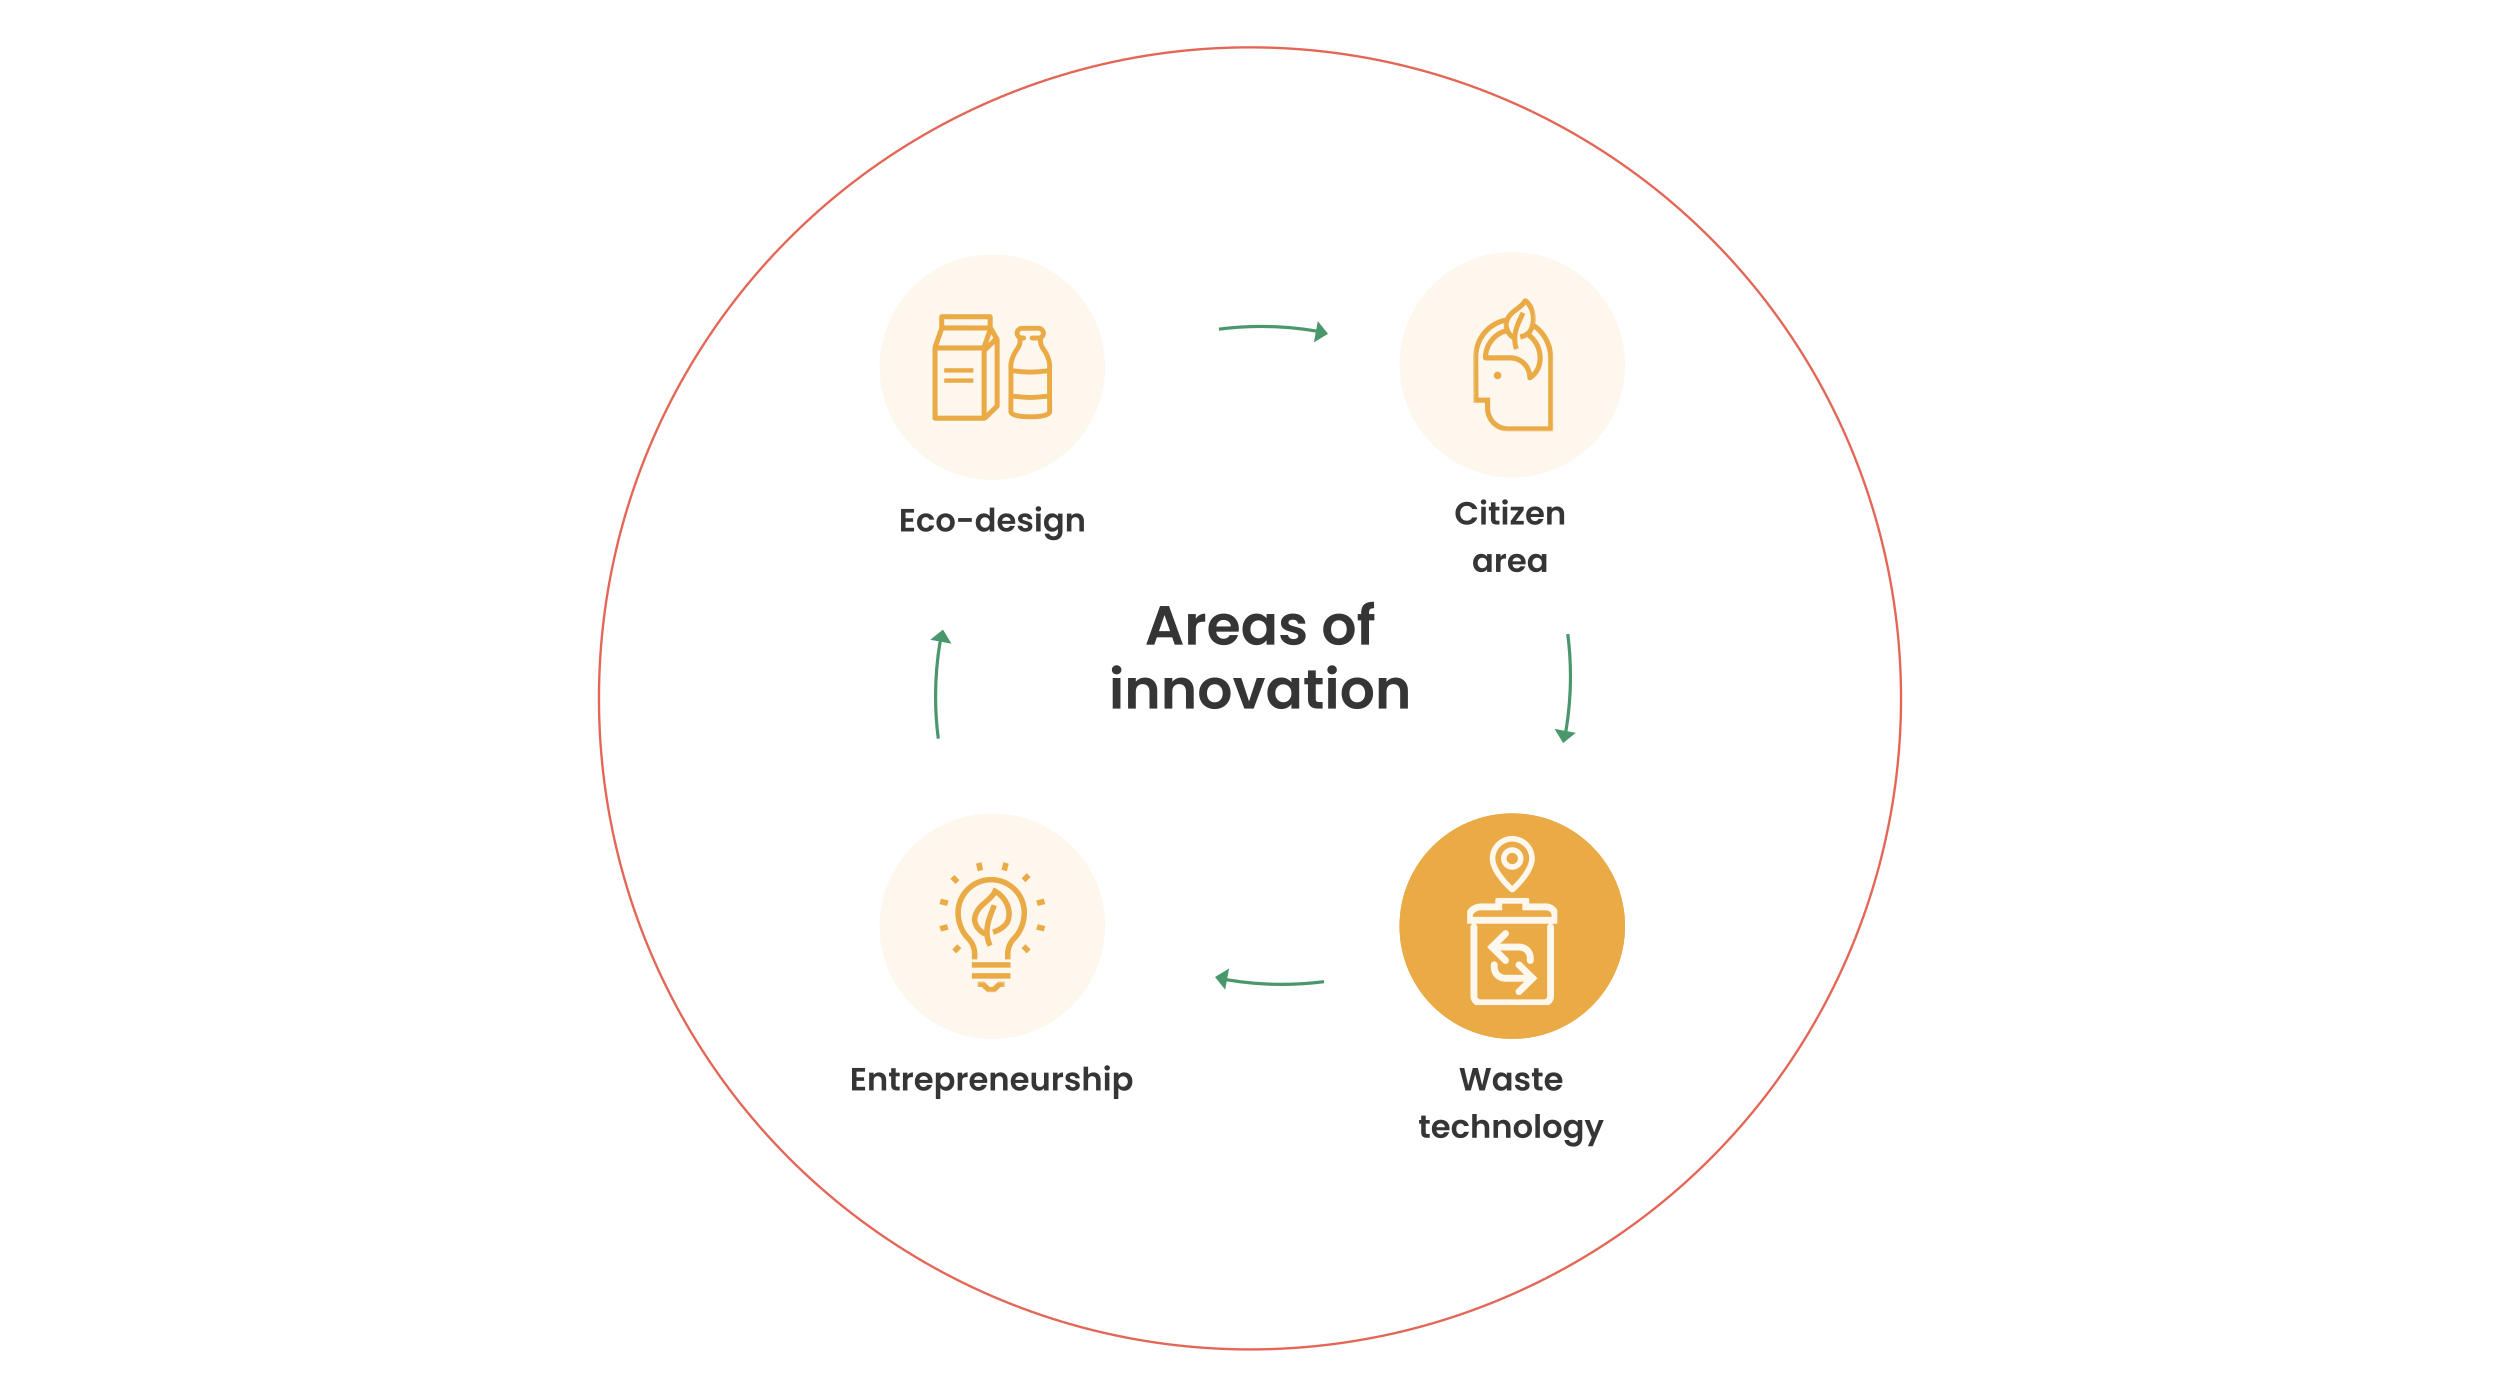 <svg width="1056" height="590" viewBox="0 0 1056 590" fill="none" xmlns="http://www.w3.org/2000/svg">
<g filter="url(#filter0_d_828_6295)">
<circle cx="528" cy="295" r="275" fill="white"/>
<circle cx="528" cy="295" r="275" stroke="#E46656"/>
</g>
<circle cx="638.777" cy="391.201" r="47.615" fill="#EAAA46"/>
<circle cx="419.166" cy="391.201" r="47.615" fill="#FDF7ED"/>
<circle cx="419.166" cy="155.071" r="47.615" fill="#FDF7ED"/>
<circle cx="638.777" cy="154.099" r="47.615" fill="#FDF7ED"/>
<path d="M629.802 451.122L627.15 460.618H624.905L623.123 453.857L621.259 460.618L619.028 460.632L616.47 451.122H618.511L620.184 458.496L622.116 451.122H624.238L626.061 458.455L627.748 451.122H629.802ZM630.556 456.823C630.556 456.061 630.706 455.385 631.005 454.796C631.314 454.206 631.726 453.753 632.243 453.435C632.769 453.118 633.354 452.959 633.998 452.959C634.561 452.959 635.05 453.072 635.467 453.299C635.894 453.526 636.234 453.812 636.488 454.156V453.081H638.406V460.618H636.488V459.516C636.243 459.87 635.903 460.165 635.467 460.4C635.041 460.627 634.547 460.741 633.985 460.741C633.35 460.741 632.769 460.577 632.243 460.251C631.726 459.924 631.314 459.466 631.005 458.877C630.706 458.278 630.556 457.593 630.556 456.823ZM636.488 456.85C636.488 456.387 636.397 455.993 636.216 455.666C636.034 455.331 635.789 455.077 635.481 454.904C635.173 454.723 634.842 454.632 634.488 454.632C634.134 454.632 633.808 454.718 633.508 454.891C633.209 455.063 632.964 455.317 632.774 455.653C632.592 455.979 632.502 456.369 632.502 456.823C632.502 457.276 632.592 457.675 632.774 458.02C632.964 458.355 633.209 458.614 633.508 458.795C633.817 458.977 634.143 459.067 634.488 459.067C634.842 459.067 635.173 458.981 635.481 458.809C635.789 458.627 636.034 458.373 636.216 458.047C636.397 457.711 636.488 457.312 636.488 456.85ZM643.15 460.741C642.534 460.741 641.98 460.632 641.491 460.414C641.001 460.187 640.611 459.884 640.321 459.503C640.039 459.122 639.885 458.7 639.858 458.237H641.776C641.812 458.528 641.953 458.768 642.198 458.958C642.452 459.149 642.765 459.244 643.137 459.244C643.499 459.244 643.781 459.172 643.98 459.026C644.189 458.881 644.293 458.695 644.293 458.469C644.293 458.224 644.166 458.042 643.912 457.925C643.667 457.798 643.273 457.662 642.729 457.516C642.166 457.38 641.704 457.24 641.341 457.095C640.987 456.95 640.679 456.727 640.416 456.428C640.162 456.129 640.035 455.725 640.035 455.217C640.035 454.8 640.153 454.419 640.389 454.075C640.633 453.73 640.978 453.458 641.423 453.258C641.876 453.059 642.407 452.959 643.014 452.959C643.912 452.959 644.629 453.186 645.164 453.639C645.699 454.084 645.994 454.687 646.048 455.449H644.225C644.198 455.149 644.071 454.913 643.844 454.741C643.626 454.56 643.332 454.469 642.96 454.469C642.615 454.469 642.348 454.533 642.157 454.66C641.976 454.786 641.885 454.963 641.885 455.19C641.885 455.444 642.012 455.639 642.266 455.775C642.52 455.902 642.914 456.034 643.45 456.17C643.994 456.306 644.443 456.446 644.796 456.591C645.15 456.736 645.454 456.963 645.708 457.272C645.971 457.571 646.107 457.97 646.116 458.469C646.116 458.904 645.994 459.294 645.749 459.639C645.513 459.983 645.168 460.255 644.715 460.455C644.27 460.645 643.749 460.741 643.15 460.741ZM649.897 454.646V458.292C649.897 458.546 649.956 458.732 650.074 458.85C650.201 458.958 650.409 459.013 650.7 459.013H651.584V460.618H650.387C648.781 460.618 647.979 459.838 647.979 458.278V454.646H647.081V453.081H647.979V451.218H649.897V453.081H651.584V454.646H649.897ZM659.96 456.687C659.96 456.959 659.942 457.203 659.905 457.421H654.396C654.441 457.965 654.632 458.392 654.967 458.7C655.303 459.008 655.715 459.163 656.205 459.163C656.913 459.163 657.416 458.859 657.715 458.251H659.769C659.552 458.977 659.135 459.575 658.518 460.047C657.901 460.509 657.144 460.741 656.246 460.741C655.52 460.741 654.867 460.582 654.287 460.264C653.716 459.938 653.267 459.48 652.94 458.89C652.623 458.301 652.464 457.621 652.464 456.85C652.464 456.07 652.623 455.385 652.94 454.796C653.258 454.206 653.702 453.753 654.273 453.435C654.845 453.118 655.502 452.959 656.246 452.959C656.962 452.959 657.602 453.113 658.164 453.422C658.735 453.73 659.175 454.17 659.484 454.741C659.801 455.303 659.96 455.952 659.96 456.687ZM657.987 456.142C657.978 455.653 657.801 455.263 657.457 454.972C657.112 454.673 656.69 454.523 656.192 454.523C655.72 454.523 655.321 454.669 654.994 454.959C654.677 455.24 654.482 455.634 654.409 456.142H657.987ZM602.229 474.646V478.292C602.229 478.546 602.288 478.732 602.406 478.85C602.533 478.958 602.741 479.013 603.032 479.013H603.916V480.618H602.719C601.113 480.618 600.311 479.838 600.311 478.278V474.646H599.413V473.081H600.311V471.218H602.229V473.081H603.916V474.646H602.229ZM612.292 476.687C612.292 476.959 612.274 477.203 612.237 477.421H606.728C606.773 477.965 606.964 478.392 607.299 478.7C607.635 479.008 608.047 479.163 608.537 479.163C609.245 479.163 609.748 478.859 610.047 478.251H612.101C611.884 478.977 611.467 479.575 610.85 480.047C610.233 480.509 609.476 480.741 608.578 480.741C607.852 480.741 607.199 480.582 606.619 480.264C606.048 479.938 605.599 479.48 605.272 478.89C604.955 478.301 604.796 477.621 604.796 476.85C604.796 476.07 604.955 475.385 605.272 474.796C605.59 474.206 606.034 473.753 606.605 473.435C607.177 473.118 607.834 472.959 608.578 472.959C609.294 472.959 609.934 473.113 610.496 473.422C611.068 473.73 611.507 474.17 611.816 474.741C612.133 475.303 612.292 475.952 612.292 476.687ZM610.319 476.142C610.31 475.653 610.133 475.263 609.789 474.972C609.444 474.673 609.022 474.523 608.524 474.523C608.052 474.523 607.653 474.669 607.326 474.959C607.009 475.24 606.814 475.634 606.741 476.142H610.319ZM613.192 476.85C613.192 476.07 613.351 475.39 613.668 474.809C613.986 474.22 614.426 473.766 614.988 473.449C615.55 473.122 616.194 472.959 616.92 472.959C617.854 472.959 618.625 473.195 619.233 473.666C619.849 474.129 620.262 474.782 620.471 475.625H618.416C618.308 475.299 618.122 475.045 617.859 474.864C617.605 474.673 617.287 474.578 616.906 474.578C616.362 474.578 615.931 474.777 615.614 475.176C615.296 475.566 615.138 476.124 615.138 476.85C615.138 477.566 615.296 478.124 615.614 478.523C615.931 478.913 616.362 479.108 616.906 479.108C617.677 479.108 618.181 478.763 618.416 478.074H620.471C620.262 478.89 619.849 479.539 619.233 480.02C618.616 480.5 617.845 480.741 616.92 480.741C616.194 480.741 615.55 480.582 614.988 480.264C614.426 479.938 613.986 479.484 613.668 478.904C613.351 478.315 613.192 477.63 613.192 476.85ZM626.11 472.973C626.682 472.973 627.19 473.1 627.634 473.353C628.078 473.598 628.423 473.966 628.668 474.455C628.922 474.936 629.049 475.517 629.049 476.197V480.618H627.144V476.455C627.144 475.857 626.995 475.399 626.695 475.081C626.396 474.755 625.988 474.591 625.471 474.591C624.945 474.591 624.528 474.755 624.219 475.081C623.92 475.399 623.77 475.857 623.77 476.455V480.618H621.866V470.551H623.77V474.02C624.015 473.694 624.342 473.44 624.75 473.258C625.158 473.068 625.612 472.973 626.11 472.973ZM635.037 472.973C635.934 472.973 636.66 473.258 637.213 473.83C637.767 474.392 638.043 475.181 638.043 476.197V480.618H636.139V476.455C636.139 475.857 635.989 475.399 635.69 475.081C635.39 474.755 634.982 474.591 634.465 474.591C633.939 474.591 633.522 474.755 633.214 475.081C632.914 475.399 632.765 475.857 632.765 476.455V480.618H630.86V473.081H632.765V474.02C633.019 473.694 633.341 473.44 633.731 473.258C634.13 473.068 634.565 472.973 635.037 472.973ZM643.201 480.741C642.475 480.741 641.822 480.582 641.242 480.264C640.661 479.938 640.203 479.48 639.868 478.89C639.541 478.301 639.378 477.621 639.378 476.85C639.378 476.079 639.546 475.399 639.882 474.809C640.226 474.22 640.693 473.766 641.283 473.449C641.872 473.122 642.53 472.959 643.255 472.959C643.981 472.959 644.638 473.122 645.228 473.449C645.817 473.766 646.28 474.22 646.616 474.809C646.96 475.399 647.133 476.079 647.133 476.85C647.133 477.621 646.956 478.301 646.602 478.89C646.257 479.48 645.786 479.938 645.187 480.264C644.598 480.582 643.936 480.741 643.201 480.741ZM643.201 479.081C643.546 479.081 643.868 478.999 644.167 478.836C644.475 478.664 644.72 478.41 644.901 478.074C645.083 477.739 645.174 477.33 645.174 476.85C645.174 476.133 644.983 475.585 644.602 475.204C644.23 474.814 643.772 474.619 643.228 474.619C642.684 474.619 642.226 474.814 641.854 475.204C641.491 475.585 641.31 476.133 641.31 476.85C641.31 477.566 641.487 478.12 641.841 478.51C642.203 478.89 642.657 479.081 643.201 479.081ZM650.434 470.551V480.618H648.53V470.551H650.434ZM655.663 480.741C654.937 480.741 654.284 480.582 653.704 480.264C653.123 479.938 652.665 479.48 652.33 478.89C652.003 478.301 651.84 477.621 651.84 476.85C651.84 476.079 652.008 475.399 652.343 474.809C652.688 474.22 653.155 473.766 653.744 473.449C654.334 473.122 654.991 472.959 655.717 472.959C656.443 472.959 657.1 473.122 657.69 473.449C658.279 473.766 658.742 474.22 659.077 474.809C659.422 475.399 659.594 476.079 659.594 476.85C659.594 477.621 659.417 478.301 659.064 478.89C658.719 479.48 658.247 479.938 657.649 480.264C657.059 480.582 656.397 480.741 655.663 480.741ZM655.663 479.081C656.007 479.081 656.329 478.999 656.629 478.836C656.937 478.664 657.182 478.41 657.363 478.074C657.545 477.739 657.635 477.33 657.635 476.85C657.635 476.133 657.445 475.585 657.064 475.204C656.692 474.814 656.234 474.619 655.69 474.619C655.146 474.619 654.688 474.814 654.316 475.204C653.953 475.585 653.772 476.133 653.772 476.85C653.772 477.566 653.949 478.12 654.302 478.51C654.665 478.89 655.118 479.081 655.663 479.081ZM663.943 472.959C664.506 472.959 665 473.072 665.426 473.299C665.853 473.517 666.188 473.802 666.433 474.156V473.081H668.351V480.673C668.351 481.371 668.211 481.992 667.93 482.536C667.648 483.09 667.227 483.525 666.664 483.842C666.102 484.169 665.422 484.332 664.624 484.332C663.553 484.332 662.674 484.083 661.984 483.584C661.304 483.085 660.919 482.405 660.828 481.543H662.719C662.819 481.888 663.032 482.16 663.358 482.36C663.694 482.568 664.098 482.672 664.569 482.672C665.123 482.672 665.571 482.505 665.916 482.169C666.261 481.843 666.433 481.344 666.433 480.673V479.503C666.188 479.856 665.848 480.151 665.413 480.387C664.986 480.623 664.497 480.741 663.943 480.741C663.309 480.741 662.728 480.577 662.202 480.251C661.676 479.924 661.259 479.466 660.951 478.877C660.651 478.278 660.502 477.593 660.502 476.823C660.502 476.061 660.651 475.385 660.951 474.796C661.259 474.206 661.672 473.753 662.189 473.435C662.715 473.118 663.3 472.959 663.943 472.959ZM666.433 476.85C666.433 476.387 666.342 475.993 666.161 475.666C665.98 475.331 665.735 475.077 665.426 474.904C665.118 474.723 664.787 474.632 664.433 474.632C664.08 474.632 663.753 474.718 663.454 474.891C663.154 475.063 662.91 475.317 662.719 475.653C662.538 475.979 662.447 476.369 662.447 476.823C662.447 477.276 662.538 477.675 662.719 478.02C662.91 478.355 663.154 478.614 663.454 478.795C663.762 478.977 664.089 479.067 664.433 479.067C664.787 479.067 665.118 478.981 665.426 478.809C665.735 478.627 665.98 478.373 666.161 478.047C666.342 477.711 666.433 477.312 666.433 476.85ZM677.422 473.081L672.755 484.182H670.728L672.361 480.428L669.341 473.081H671.477L673.422 478.346L675.395 473.081H677.422Z" fill="#353535"/>
<path d="M495.136 269.199H488.653L487.58 272.3H484.151L490.005 255.999H493.807L499.66 272.3H496.209L495.136 269.199ZM494.25 266.587L491.894 259.777L489.539 266.587H494.25ZM505.113 261.386C505.533 260.702 506.077 260.165 506.746 259.777C507.43 259.388 508.207 259.194 509.078 259.194V262.622H508.215C507.189 262.622 506.412 262.863 505.883 263.345C505.37 263.827 505.113 264.666 505.113 265.864V272.3H501.848V259.38H505.113V261.386ZM523.288 265.56C523.288 266.027 523.257 266.447 523.195 266.82H513.749C513.827 267.753 514.154 268.483 514.729 269.012C515.304 269.541 516.011 269.805 516.851 269.805C518.064 269.805 518.927 269.284 519.44 268.242H522.961C522.588 269.486 521.873 270.512 520.816 271.321C519.758 272.114 518.46 272.51 516.921 272.51C515.677 272.51 514.558 272.238 513.563 271.694C512.583 271.134 511.814 270.349 511.254 269.338C510.71 268.328 510.438 267.162 510.438 265.84C510.438 264.503 510.71 263.329 511.254 262.319C511.798 261.308 512.56 260.531 513.539 259.987C514.519 259.442 515.646 259.17 516.921 259.17C518.149 259.17 519.245 259.435 520.209 259.963C521.189 260.492 521.943 261.246 522.472 262.225C523.016 263.189 523.288 264.301 523.288 265.56ZM519.906 264.628C519.891 263.788 519.587 263.119 518.997 262.622C518.406 262.109 517.683 261.852 516.828 261.852C516.019 261.852 515.335 262.101 514.775 262.599C514.231 263.081 513.897 263.757 513.773 264.628H519.906ZM524.831 265.794C524.831 264.488 525.088 263.329 525.601 262.319C526.13 261.308 526.837 260.531 527.723 259.987C528.625 259.442 529.628 259.17 530.732 259.17C531.696 259.17 532.535 259.365 533.25 259.753C533.981 260.142 534.564 260.632 535 261.223V259.38H538.288V272.3H535V270.411C534.58 271.018 533.997 271.523 533.25 271.927C532.52 272.316 531.672 272.51 530.708 272.51C529.62 272.51 528.625 272.23 527.723 271.671C526.837 271.111 526.13 270.326 525.601 269.315C525.088 268.289 524.831 267.115 524.831 265.794ZM535 265.84C535 265.047 534.844 264.371 534.533 263.811C534.222 263.236 533.802 262.801 533.274 262.505C532.745 262.194 532.178 262.039 531.571 262.039C530.965 262.039 530.405 262.187 529.892 262.482C529.379 262.777 528.959 263.213 528.633 263.788C528.322 264.348 528.166 265.016 528.166 265.794C528.166 266.571 528.322 267.255 528.633 267.846C528.959 268.421 529.379 268.864 529.892 269.175C530.421 269.486 530.981 269.642 531.571 269.642C532.178 269.642 532.745 269.494 533.274 269.199C533.802 268.888 534.222 268.452 534.533 267.893C534.844 267.317 535 266.633 535 265.84ZM546.421 272.51C545.364 272.51 544.415 272.324 543.576 271.95C542.736 271.562 542.068 271.041 541.57 270.388C541.088 269.735 540.824 269.012 540.777 268.219H544.065C544.128 268.717 544.369 269.129 544.788 269.455C545.224 269.782 545.76 269.945 546.398 269.945C547.02 269.945 547.502 269.82 547.844 269.572C548.201 269.323 548.38 269.004 548.38 268.615C548.38 268.196 548.162 267.885 547.727 267.683C547.307 267.465 546.631 267.232 545.698 266.983C544.734 266.75 543.941 266.509 543.319 266.26C542.713 266.011 542.184 265.63 541.733 265.117C541.298 264.604 541.08 263.912 541.08 263.042C541.08 262.326 541.282 261.673 541.687 261.083C542.106 260.492 542.697 260.025 543.459 259.683C544.237 259.341 545.146 259.17 546.188 259.17C547.727 259.17 548.955 259.559 549.873 260.336C550.79 261.098 551.295 262.132 551.388 263.438H548.263C548.217 262.925 547.999 262.521 547.61 262.225C547.237 261.914 546.732 261.759 546.094 261.759C545.504 261.759 545.045 261.868 544.718 262.085C544.408 262.303 544.252 262.606 544.252 262.995C544.252 263.43 544.47 263.765 544.905 263.998C545.34 264.215 546.017 264.441 546.934 264.674C547.867 264.907 548.637 265.148 549.243 265.397C549.849 265.646 550.37 266.035 550.805 266.563C551.256 267.076 551.49 267.76 551.505 268.615C551.505 269.362 551.295 270.03 550.875 270.621C550.471 271.212 549.88 271.678 549.103 272.02C548.341 272.347 547.447 272.51 546.421 272.51ZM565.479 272.51C564.236 272.51 563.116 272.238 562.121 271.694C561.126 271.134 560.341 270.349 559.766 269.338C559.206 268.328 558.926 267.162 558.926 265.84C558.926 264.519 559.214 263.353 559.789 262.342C560.38 261.331 561.18 260.554 562.191 260.01C563.202 259.45 564.329 259.17 565.573 259.17C566.816 259.17 567.944 259.45 568.954 260.01C569.965 260.554 570.758 261.331 571.333 262.342C571.924 263.353 572.219 264.519 572.219 265.84C572.219 267.162 571.916 268.328 571.31 269.338C570.719 270.349 569.91 271.134 568.884 271.694C567.874 272.238 566.739 272.51 565.479 272.51ZM565.479 269.665C566.07 269.665 566.622 269.525 567.135 269.245C567.664 268.95 568.084 268.514 568.395 267.939C568.706 267.364 568.861 266.664 568.861 265.84C568.861 264.612 568.535 263.671 567.882 263.018C567.244 262.35 566.459 262.015 565.526 262.015C564.593 262.015 563.808 262.35 563.171 263.018C562.549 263.671 562.238 264.612 562.238 265.84C562.238 267.068 562.541 268.017 563.147 268.685C563.769 269.338 564.547 269.665 565.479 269.665ZM580.538 262.062H578.276V272.3H574.964V262.062H573.495V259.38H574.964V258.727C574.964 257.141 575.415 255.975 576.317 255.229C577.219 254.483 578.579 254.133 580.398 254.179V256.931C579.605 256.916 579.053 257.048 578.742 257.328C578.431 257.608 578.276 258.113 578.276 258.844V259.38H580.538V262.062ZM471.665 284.841C471.09 284.841 470.608 284.662 470.219 284.305C469.846 283.931 469.659 283.473 469.659 282.929C469.659 282.384 469.846 281.934 470.219 281.576C470.608 281.203 471.09 281.016 471.665 281.016C472.24 281.016 472.714 281.203 473.087 281.576C473.476 281.934 473.67 282.384 473.67 282.929C473.67 283.473 473.476 283.931 473.087 284.305C472.714 284.662 472.24 284.841 471.665 284.841ZM473.274 286.38V299.3H470.009V286.38H473.274ZM483.66 286.194C485.199 286.194 486.443 286.683 487.391 287.663C488.339 288.627 488.814 289.979 488.814 291.721V299.3H485.549V292.164C485.549 291.138 485.292 290.353 484.779 289.808C484.266 289.249 483.566 288.969 482.68 288.969C481.778 288.969 481.063 289.249 480.534 289.808C480.021 290.353 479.765 291.138 479.765 292.164V299.3H476.5V286.38H479.765V287.989C480.2 287.43 480.752 286.994 481.421 286.683C482.105 286.357 482.851 286.194 483.66 286.194ZM499.078 286.194C500.617 286.194 501.861 286.683 502.81 287.663C503.758 288.627 504.232 289.979 504.232 291.721V299.3H500.967V292.164C500.967 291.138 500.711 290.353 500.198 289.808C499.685 289.249 498.985 288.969 498.099 288.969C497.197 288.969 496.482 289.249 495.953 289.808C495.44 290.353 495.183 291.138 495.183 292.164V299.3H491.918V286.38H495.183V287.989C495.619 287.43 496.171 286.994 496.839 286.683C497.523 286.357 498.27 286.194 499.078 286.194ZM513.074 299.51C511.83 299.51 510.711 299.238 509.716 298.694C508.721 298.134 507.936 297.349 507.36 296.338C506.801 295.328 506.521 294.162 506.521 292.84C506.521 291.519 506.809 290.353 507.384 289.342C507.975 288.331 508.775 287.554 509.786 287.01C510.796 286.45 511.924 286.17 513.168 286.17C514.411 286.17 515.539 286.45 516.549 287.01C517.56 287.554 518.353 288.331 518.928 289.342C519.519 290.353 519.814 291.519 519.814 292.84C519.814 294.162 519.511 295.328 518.905 296.338C518.314 297.349 517.505 298.134 516.479 298.694C515.469 299.238 514.334 299.51 513.074 299.51ZM513.074 296.665C513.665 296.665 514.217 296.525 514.73 296.245C515.259 295.95 515.678 295.514 515.989 294.939C516.3 294.364 516.456 293.664 516.456 292.84C516.456 291.612 516.129 290.671 515.476 290.018C514.839 289.35 514.054 289.015 513.121 289.015C512.188 289.015 511.403 289.35 510.765 290.018C510.143 290.671 509.833 291.612 509.833 292.84C509.833 294.068 510.136 295.017 510.742 295.685C511.364 296.338 512.141 296.665 513.074 296.665ZM527.596 296.292L530.861 286.38H534.336L529.555 299.3H525.591L520.833 286.38H524.331L527.596 296.292ZM535.331 292.794C535.331 291.488 535.587 290.329 536.1 289.319C536.629 288.308 537.336 287.531 538.223 286.987C539.124 286.442 540.127 286.17 541.231 286.17C542.195 286.17 543.035 286.365 543.75 286.753C544.48 287.142 545.064 287.632 545.499 288.223V286.38H548.787V299.3H545.499V297.411C545.079 298.018 544.496 298.523 543.75 298.927C543.019 299.316 542.172 299.51 541.208 299.51C540.119 299.51 539.124 299.23 538.223 298.671C537.336 298.111 536.629 297.326 536.1 296.315C535.587 295.289 535.331 294.115 535.331 292.794ZM545.499 292.84C545.499 292.047 545.343 291.371 545.032 290.811C544.721 290.236 544.302 289.801 543.773 289.505C543.244 289.194 542.677 289.039 542.071 289.039C541.464 289.039 540.904 289.187 540.391 289.482C539.878 289.777 539.459 290.213 539.132 290.788C538.821 291.348 538.666 292.016 538.666 292.794C538.666 293.571 538.821 294.255 539.132 294.846C539.459 295.421 539.878 295.864 540.391 296.175C540.92 296.486 541.48 296.642 542.071 296.642C542.677 296.642 543.244 296.494 543.773 296.199C544.302 295.888 544.721 295.452 545.032 294.893C545.343 294.317 545.499 293.633 545.499 292.84ZM555.777 289.062V295.312C555.777 295.748 555.879 296.066 556.081 296.268C556.298 296.455 556.656 296.548 557.153 296.548H558.669V299.3H556.617C553.865 299.3 552.489 297.963 552.489 295.289V289.062H550.95V286.38H552.489V283.185H555.777V286.38H558.669V289.062H555.777ZM562.674 284.841C562.098 284.841 561.616 284.662 561.228 284.305C560.854 283.931 560.668 283.473 560.668 282.929C560.668 282.384 560.854 281.934 561.228 281.576C561.616 281.203 562.098 281.016 562.674 281.016C563.249 281.016 563.723 281.203 564.096 281.576C564.485 281.934 564.679 282.384 564.679 282.929C564.679 283.473 564.485 283.931 564.096 284.305C563.723 284.662 563.249 284.841 562.674 284.841ZM564.283 286.38V299.3H561.018V286.38H564.283ZM573.246 299.51C572.002 299.51 570.882 299.238 569.887 298.694C568.892 298.134 568.107 297.349 567.532 296.338C566.972 295.328 566.692 294.162 566.692 292.84C566.692 291.519 566.98 290.353 567.555 289.342C568.146 288.331 568.947 287.554 569.957 287.01C570.968 286.45 572.095 286.17 573.339 286.17C574.583 286.17 575.71 286.45 576.721 287.01C577.731 287.554 578.524 288.331 579.099 289.342C579.69 290.353 579.986 291.519 579.986 292.84C579.986 294.162 579.682 295.328 579.076 296.338C578.485 297.349 577.677 298.134 576.651 298.694C575.64 299.238 574.505 299.51 573.246 299.51ZM573.246 296.665C573.836 296.665 574.388 296.525 574.901 296.245C575.43 295.95 575.85 295.514 576.161 294.939C576.472 294.364 576.627 293.664 576.627 292.84C576.627 291.612 576.301 290.671 575.648 290.018C575.01 289.35 574.225 289.015 573.292 289.015C572.359 289.015 571.574 289.35 570.937 290.018C570.315 290.671 570.004 291.612 570.004 292.84C570.004 294.068 570.307 295.017 570.914 295.685C571.535 296.338 572.313 296.665 573.246 296.665ZM589.54 286.194C591.08 286.194 592.323 286.683 593.272 287.663C594.22 288.627 594.694 289.979 594.694 291.721V299.3H591.429V292.164C591.429 291.138 591.173 290.353 590.66 289.808C590.147 289.249 589.447 288.969 588.561 288.969C587.659 288.969 586.944 289.249 586.415 289.808C585.902 290.353 585.646 291.138 585.646 292.164V299.3H582.381V286.38H585.646V287.989C586.081 287.43 586.633 286.994 587.301 286.683C587.986 286.357 588.732 286.194 589.54 286.194Z" fill="#353535"/>
<path d="M361.794 452.66V455.04H364.991V456.55H361.794V459.067H365.399V460.618H359.89V451.109H365.399V452.66H361.794ZM371.307 452.973C372.204 452.973 372.93 453.258 373.483 453.83C374.037 454.392 374.313 455.181 374.313 456.197V460.618H372.409V456.455C372.409 455.857 372.259 455.399 371.96 455.081C371.66 454.755 371.252 454.591 370.735 454.591C370.209 454.591 369.792 454.755 369.484 455.081C369.184 455.399 369.035 455.857 369.035 456.455V460.618H367.13V453.081H369.035V454.02C369.289 453.694 369.611 453.44 370.001 453.258C370.4 453.068 370.835 452.973 371.307 452.973ZM378.342 454.646V458.292C378.342 458.546 378.401 458.732 378.519 458.85C378.646 458.958 378.854 459.013 379.144 459.013H380.029V460.618H378.832C377.226 460.618 376.424 459.838 376.424 458.278V454.646H375.526V453.081H376.424V451.218H378.342V453.081H380.029V454.646H378.342ZM383.303 454.251C383.548 453.852 383.866 453.539 384.255 453.313C384.655 453.086 385.108 452.973 385.616 452.973V454.972H385.113C384.514 454.972 384.06 455.113 383.752 455.394C383.453 455.675 383.303 456.165 383.303 456.863V460.618H381.399V453.081H383.303V454.251ZM393.905 456.687C393.905 456.959 393.887 457.203 393.851 457.421H388.341C388.386 457.965 388.577 458.392 388.912 458.7C389.248 459.008 389.66 459.163 390.15 459.163C390.858 459.163 391.361 458.859 391.66 458.251H393.714C393.497 458.977 393.08 459.575 392.463 460.047C391.846 460.509 391.089 460.741 390.191 460.741C389.465 460.741 388.812 460.582 388.232 460.264C387.661 459.938 387.212 459.48 386.885 458.89C386.568 458.301 386.409 457.621 386.409 456.85C386.409 456.07 386.568 455.385 386.885 454.796C387.203 454.206 387.647 453.753 388.218 453.435C388.79 453.118 389.447 452.959 390.191 452.959C390.907 452.959 391.547 453.113 392.109 453.422C392.681 453.73 393.12 454.17 393.429 454.741C393.746 455.303 393.905 455.952 393.905 456.687ZM391.932 456.142C391.923 455.653 391.746 455.263 391.402 454.972C391.057 454.673 390.635 454.523 390.137 454.523C389.665 454.523 389.266 454.669 388.939 454.959C388.622 455.24 388.427 455.634 388.354 456.142H391.932ZM397.2 454.17C397.445 453.825 397.78 453.539 398.206 453.313C398.642 453.077 399.136 452.959 399.689 452.959C400.333 452.959 400.914 453.118 401.431 453.435C401.957 453.753 402.369 454.206 402.669 454.796C402.977 455.376 403.131 456.052 403.131 456.823C403.131 457.593 402.977 458.278 402.669 458.877C402.369 459.466 401.957 459.924 401.431 460.251C400.914 460.577 400.333 460.741 399.689 460.741C399.136 460.741 398.646 460.627 398.22 460.4C397.803 460.174 397.463 459.888 397.2 459.543V464.21H395.295V453.081H397.2V454.17ZM401.186 456.823C401.186 456.369 401.091 455.979 400.9 455.653C400.719 455.317 400.474 455.063 400.165 454.891C399.866 454.718 399.54 454.632 399.186 454.632C398.841 454.632 398.515 454.723 398.206 454.904C397.907 455.077 397.662 455.331 397.472 455.666C397.29 456.002 397.2 456.396 397.2 456.85C397.2 457.303 397.29 457.698 397.472 458.033C397.662 458.369 397.907 458.627 398.206 458.809C398.515 458.981 398.841 459.067 399.186 459.067C399.54 459.067 399.866 458.977 400.165 458.795C400.474 458.614 400.719 458.355 400.9 458.02C401.091 457.684 401.186 457.285 401.186 456.823ZM406.42 454.251C406.665 453.852 406.982 453.539 407.372 453.313C407.771 453.086 408.225 452.973 408.732 452.973V454.972H408.229C407.631 454.972 407.177 455.113 406.869 455.394C406.569 455.675 406.42 456.165 406.42 456.863V460.618H404.515V453.081H406.42V454.251ZM417.022 456.687C417.022 456.959 417.003 457.203 416.967 457.421H411.457C411.503 457.965 411.693 458.392 412.029 458.7C412.364 459.008 412.777 459.163 413.267 459.163C413.974 459.163 414.478 458.859 414.777 458.251H416.831C416.613 458.977 416.196 459.575 415.579 460.047C414.963 460.509 414.205 460.741 413.308 460.741C412.582 460.741 411.929 460.582 411.349 460.264C410.777 459.938 410.328 459.48 410.002 458.89C409.684 458.301 409.526 457.621 409.526 456.85C409.526 456.07 409.684 455.385 410.002 454.796C410.319 454.206 410.764 453.753 411.335 453.435C411.906 453.118 412.564 452.959 413.308 452.959C414.024 452.959 414.663 453.113 415.226 453.422C415.797 453.73 416.237 454.17 416.545 454.741C416.863 455.303 417.022 455.952 417.022 456.687ZM415.049 456.142C415.04 455.653 414.863 455.263 414.518 454.972C414.174 454.673 413.752 454.523 413.253 454.523C412.782 454.523 412.382 454.669 412.056 454.959C411.739 455.24 411.544 455.634 411.471 456.142H415.049ZM422.588 452.973C423.486 452.973 424.212 453.258 424.765 453.83C425.318 454.392 425.595 455.181 425.595 456.197V460.618H423.69V456.455C423.69 455.857 423.54 455.399 423.241 455.081C422.942 454.755 422.534 454.591 422.017 454.591C421.491 454.591 421.074 454.755 420.765 455.081C420.466 455.399 420.316 455.857 420.316 456.455V460.618H418.412V453.081H420.316V454.02C420.57 453.694 420.892 453.44 421.282 453.258C421.681 453.068 422.117 452.973 422.588 452.973ZM434.412 456.687C434.412 456.959 434.394 457.203 434.358 457.421H428.848C428.893 457.965 429.084 458.392 429.419 458.7C429.755 459.008 430.168 459.163 430.657 459.163C431.365 459.163 431.868 458.859 432.167 458.251H434.222C434.004 458.977 433.587 459.575 432.97 460.047C432.353 460.509 431.596 460.741 430.698 460.741C429.973 460.741 429.32 460.582 428.739 460.264C428.168 459.938 427.719 459.48 427.392 458.89C427.075 458.301 426.916 457.621 426.916 456.85C426.916 456.07 427.075 455.385 427.392 454.796C427.71 454.206 428.154 453.753 428.726 453.435C429.297 453.118 429.954 452.959 430.698 452.959C431.415 452.959 432.054 453.113 432.616 453.422C433.188 453.73 433.628 454.17 433.936 454.741C434.253 455.303 434.412 455.952 434.412 456.687ZM432.439 456.142C432.43 455.653 432.254 455.263 431.909 454.972C431.564 454.673 431.143 454.523 430.644 454.523C430.172 454.523 429.773 454.669 429.447 454.959C429.129 455.24 428.934 455.634 428.862 456.142H432.439ZM442.917 453.081V460.618H440.999V459.666C440.754 459.992 440.432 460.251 440.033 460.441C439.643 460.623 439.217 460.713 438.754 460.713C438.165 460.713 437.643 460.591 437.19 460.346C436.736 460.092 436.378 459.725 436.115 459.244C435.861 458.754 435.734 458.174 435.734 457.503V453.081H437.639V457.231C437.639 457.829 437.788 458.292 438.088 458.618C438.387 458.936 438.795 459.094 439.312 459.094C439.838 459.094 440.251 458.936 440.55 458.618C440.849 458.292 440.999 457.829 440.999 457.231V453.081H442.917ZM446.701 454.251C446.946 453.852 447.263 453.539 447.653 453.313C448.052 453.086 448.506 452.973 449.014 452.973V454.972H448.51C447.912 454.972 447.458 455.113 447.15 455.394C446.851 455.675 446.701 456.165 446.701 456.863V460.618H444.796V453.081H446.701V454.251ZM453.181 460.741C452.564 460.741 452.011 460.632 451.521 460.414C451.031 460.187 450.641 459.884 450.351 459.503C450.07 459.122 449.916 458.7 449.889 458.237H451.807C451.843 458.528 451.984 458.768 452.228 458.958C452.482 459.149 452.795 459.244 453.167 459.244C453.53 459.244 453.811 459.172 454.011 459.026C454.219 458.881 454.323 458.695 454.323 458.469C454.323 458.224 454.197 458.042 453.943 457.925C453.698 457.798 453.303 457.662 452.759 457.516C452.197 457.38 451.734 457.24 451.371 457.095C451.018 456.95 450.709 456.727 450.446 456.428C450.192 456.129 450.065 455.725 450.065 455.217C450.065 454.8 450.183 454.419 450.419 454.075C450.664 453.73 451.009 453.458 451.453 453.258C451.906 453.059 452.437 452.959 453.045 452.959C453.943 452.959 454.659 453.186 455.194 453.639C455.729 454.084 456.024 454.687 456.078 455.449H454.255C454.228 455.149 454.101 454.913 453.875 454.741C453.657 454.56 453.362 454.469 452.99 454.469C452.646 454.469 452.378 454.533 452.188 454.66C452.006 454.786 451.916 454.963 451.916 455.19C451.916 455.444 452.043 455.639 452.296 455.775C452.55 455.902 452.945 456.034 453.48 456.17C454.024 456.306 454.473 456.446 454.827 456.591C455.181 456.736 455.484 456.963 455.738 457.272C456.001 457.571 456.137 457.97 456.146 458.469C456.146 458.904 456.024 459.294 455.779 459.639C455.543 459.983 455.199 460.255 454.745 460.455C454.301 460.645 453.779 460.741 453.181 460.741ZM461.954 452.973C462.526 452.973 463.034 453.1 463.478 453.353C463.922 453.598 464.267 453.966 464.512 454.455C464.766 454.936 464.893 455.517 464.893 456.197V460.618H462.988V456.455C462.988 455.857 462.839 455.399 462.539 455.081C462.24 454.755 461.832 454.591 461.315 454.591C460.789 454.591 460.372 454.755 460.063 455.081C459.764 455.399 459.614 455.857 459.614 456.455V460.618H457.71V450.551H459.614V454.02C459.859 453.694 460.186 453.44 460.594 453.258C461.002 453.068 461.456 452.973 461.954 452.973ZM467.67 452.184C467.334 452.184 467.053 452.079 466.827 451.871C466.609 451.653 466.5 451.385 466.5 451.068C466.5 450.751 466.609 450.488 466.827 450.279C467.053 450.061 467.334 449.952 467.67 449.952C468.006 449.952 468.282 450.061 468.5 450.279C468.727 450.488 468.84 450.751 468.84 451.068C468.84 451.385 468.727 451.653 468.5 451.871C468.282 452.079 468.006 452.184 467.67 452.184ZM468.609 453.081V460.618H466.704V453.081H468.609ZM472.395 454.17C472.64 453.825 472.975 453.539 473.402 453.313C473.837 453.077 474.331 452.959 474.885 452.959C475.529 452.959 476.109 453.118 476.626 453.435C477.152 453.753 477.565 454.206 477.864 454.796C478.172 455.376 478.326 456.052 478.326 456.823C478.326 457.593 478.172 458.278 477.864 458.877C477.565 459.466 477.152 459.924 476.626 460.251C476.109 460.577 475.529 460.741 474.885 460.741C474.331 460.741 473.842 460.627 473.415 460.4C472.998 460.174 472.658 459.888 472.395 459.543V464.21H470.49V453.081H472.395V454.17ZM476.381 456.823C476.381 456.369 476.286 455.979 476.095 455.653C475.914 455.317 475.669 455.063 475.361 454.891C475.061 454.718 474.735 454.632 474.381 454.632C474.037 454.632 473.71 454.723 473.402 454.904C473.102 455.077 472.858 455.331 472.667 455.666C472.486 456.002 472.395 456.396 472.395 456.85C472.395 457.303 472.486 457.698 472.667 458.033C472.858 458.369 473.102 458.627 473.402 458.809C473.71 458.981 474.037 459.067 474.381 459.067C474.735 459.067 475.061 458.977 475.361 458.795C475.669 458.614 475.914 458.355 476.095 458.02C476.286 457.684 476.381 457.285 476.381 456.823Z" fill="#353535"/>
<path d="M382.496 216.529V218.91H385.693V220.42H382.496V222.937H386.101V224.488H380.592V214.978H386.101V216.529H382.496ZM387.342 220.719C387.342 219.939 387.501 219.259 387.819 218.679C388.136 218.089 388.576 217.636 389.138 217.318C389.7 216.992 390.344 216.829 391.07 216.829C392.004 216.829 392.775 217.064 393.383 217.536C393.999 217.999 394.412 218.652 394.621 219.495H392.566C392.458 219.169 392.272 218.915 392.009 218.733C391.755 218.543 391.437 218.448 391.056 218.448C390.512 218.448 390.081 218.647 389.764 219.046C389.447 219.436 389.288 219.994 389.288 220.719C389.288 221.436 389.447 221.994 389.764 222.393C390.081 222.783 390.512 222.978 391.056 222.978C391.827 222.978 392.331 222.633 392.566 221.944H394.621C394.412 222.76 393.999 223.409 393.383 223.889C392.766 224.37 391.995 224.61 391.07 224.61C390.344 224.61 389.7 224.452 389.138 224.134C388.576 223.808 388.136 223.354 387.819 222.774C387.501 222.184 387.342 221.499 387.342 220.719ZM399.363 224.61C398.637 224.61 397.984 224.452 397.404 224.134C396.823 223.808 396.365 223.35 396.03 222.76C395.703 222.171 395.54 221.49 395.54 220.719C395.54 219.949 395.708 219.268 396.043 218.679C396.388 218.089 396.855 217.636 397.444 217.318C398.034 216.992 398.691 216.829 399.417 216.829C400.143 216.829 400.8 216.992 401.39 217.318C401.979 217.636 402.442 218.089 402.777 218.679C403.122 219.268 403.294 219.949 403.294 220.719C403.294 221.49 403.117 222.171 402.764 222.76C402.419 223.35 401.947 223.808 401.349 224.134C400.759 224.452 400.097 224.61 399.363 224.61ZM399.363 222.951C399.707 222.951 400.029 222.869 400.328 222.706C400.637 222.533 400.882 222.279 401.063 221.944C401.245 221.608 401.335 221.2 401.335 220.719C401.335 220.003 401.145 219.454 400.764 219.073C400.392 218.683 399.934 218.488 399.39 218.488C398.846 218.488 398.388 218.683 398.016 219.073C397.653 219.454 397.472 220.003 397.472 220.719C397.472 221.436 397.648 221.989 398.002 222.379C398.365 222.76 398.818 222.951 399.363 222.951ZM410.487 218.828V220.434H404.719V218.828H410.487ZM412.133 220.692C412.133 219.93 412.283 219.255 412.582 218.665C412.89 218.076 413.307 217.622 413.833 217.305C414.359 216.987 414.944 216.829 415.588 216.829C416.078 216.829 416.545 216.937 416.99 217.155C417.434 217.364 417.788 217.645 418.051 217.999V214.421H419.983V224.488H418.051V223.372C417.815 223.744 417.484 224.043 417.058 224.27C416.631 224.497 416.137 224.61 415.575 224.61C414.94 224.61 414.359 224.447 413.833 224.12C413.307 223.794 412.89 223.336 412.582 222.746C412.283 222.148 412.133 221.463 412.133 220.692ZM418.064 220.719C418.064 220.257 417.974 219.862 417.792 219.536C417.611 219.2 417.366 218.946 417.058 218.774C416.749 218.593 416.418 218.502 416.065 218.502C415.711 218.502 415.384 218.588 415.085 218.76C414.786 218.933 414.541 219.187 414.35 219.522C414.169 219.849 414.078 220.239 414.078 220.692C414.078 221.146 414.169 221.545 414.35 221.889C414.541 222.225 414.786 222.483 415.085 222.665C415.393 222.846 415.72 222.937 416.065 222.937C416.418 222.937 416.749 222.851 417.058 222.678C417.366 222.497 417.611 222.243 417.792 221.917C417.974 221.581 418.064 221.182 418.064 220.719ZM428.849 220.556C428.849 220.828 428.831 221.073 428.795 221.291H423.285C423.33 221.835 423.521 222.261 423.856 222.57C424.192 222.878 424.604 223.032 425.094 223.032C425.802 223.032 426.305 222.728 426.604 222.121H428.658C428.441 222.846 428.024 223.445 427.407 223.916C426.79 224.379 426.033 224.61 425.135 224.61C424.409 224.61 423.756 224.452 423.176 224.134C422.605 223.808 422.156 223.35 421.829 222.76C421.512 222.171 421.353 221.49 421.353 220.719C421.353 219.939 421.512 219.255 421.829 218.665C422.147 218.076 422.591 217.622 423.162 217.305C423.734 216.987 424.391 216.829 425.135 216.829C425.851 216.829 426.491 216.983 427.053 217.291C427.625 217.6 428.064 218.039 428.373 218.611C428.69 219.173 428.849 219.822 428.849 220.556ZM426.876 220.012C426.867 219.522 426.69 219.132 426.346 218.842C426.001 218.543 425.579 218.393 425.081 218.393C424.609 218.393 424.21 218.538 423.883 218.828C423.566 219.11 423.371 219.504 423.298 220.012H426.876ZM433.123 224.61C432.506 224.61 431.953 224.501 431.463 224.284C430.974 224.057 430.584 223.753 430.294 223.372C430.012 222.991 429.858 222.57 429.831 222.107H431.749C431.785 222.397 431.926 222.638 432.171 222.828C432.425 223.019 432.738 223.114 433.11 223.114C433.472 223.114 433.754 223.041 433.953 222.896C434.162 222.751 434.266 222.565 434.266 222.338C434.266 222.093 434.139 221.912 433.885 221.794C433.64 221.667 433.246 221.531 432.701 221.386C432.139 221.25 431.677 221.109 431.314 220.964C430.96 220.819 430.652 220.597 430.389 220.298C430.135 219.998 430.008 219.595 430.008 219.087C430.008 218.67 430.126 218.289 430.362 217.944C430.606 217.6 430.951 217.327 431.395 217.128C431.849 216.928 432.38 216.829 432.987 216.829C433.885 216.829 434.602 217.055 435.137 217.509C435.672 217.953 435.966 218.556 436.021 219.318H434.198C434.171 219.019 434.044 218.783 433.817 218.611C433.599 218.429 433.305 218.339 432.933 218.339C432.588 218.339 432.321 218.402 432.13 218.529C431.949 218.656 431.858 218.833 431.858 219.06C431.858 219.314 431.985 219.509 432.239 219.645C432.493 219.772 432.887 219.903 433.423 220.039C433.967 220.175 434.416 220.316 434.769 220.461C435.123 220.606 435.427 220.833 435.681 221.141C435.944 221.44 436.08 221.84 436.089 222.338C436.089 222.774 435.966 223.164 435.722 223.508C435.486 223.853 435.141 224.125 434.688 224.325C434.243 224.515 433.722 224.61 433.123 224.61ZM438.618 216.053C438.283 216.053 438.002 215.949 437.775 215.74C437.557 215.523 437.448 215.255 437.448 214.938C437.448 214.62 437.557 214.357 437.775 214.149C438.002 213.931 438.283 213.822 438.618 213.822C438.954 213.822 439.23 213.931 439.448 214.149C439.675 214.357 439.788 214.62 439.788 214.938C439.788 215.255 439.675 215.523 439.448 215.74C439.23 215.949 438.954 216.053 438.618 216.053ZM439.557 216.951V224.488H437.652V216.951H439.557ZM444.391 216.829C444.953 216.829 445.447 216.942 445.874 217.169C446.3 217.386 446.636 217.672 446.88 218.026V216.951H448.799V224.542C448.799 225.241 448.658 225.862 448.377 226.406C448.096 226.959 447.674 227.395 447.112 227.712C446.549 228.038 445.869 228.202 445.071 228.202C444.001 228.202 443.121 227.952 442.432 227.454C441.752 226.955 441.366 226.274 441.275 225.413H443.166C443.266 225.758 443.479 226.03 443.806 226.229C444.141 226.438 444.545 226.542 445.017 226.542C445.57 226.542 446.019 226.374 446.363 226.039C446.708 225.712 446.88 225.213 446.88 224.542V223.372C446.636 223.726 446.295 224.021 445.86 224.257C445.434 224.492 444.944 224.61 444.391 224.61C443.756 224.61 443.176 224.447 442.649 224.12C442.123 223.794 441.706 223.336 441.398 222.746C441.099 222.148 440.949 221.463 440.949 220.692C440.949 219.93 441.099 219.255 441.398 218.665C441.706 218.076 442.119 217.622 442.636 217.305C443.162 216.987 443.747 216.829 444.391 216.829ZM446.88 220.719C446.88 220.257 446.79 219.862 446.608 219.536C446.427 219.2 446.182 218.946 445.874 218.774C445.565 218.593 445.234 218.502 444.881 218.502C444.527 218.502 444.2 218.588 443.901 218.76C443.602 218.933 443.357 219.187 443.166 219.522C442.985 219.849 442.894 220.239 442.894 220.692C442.894 221.146 442.985 221.545 443.166 221.889C443.357 222.225 443.602 222.483 443.901 222.665C444.209 222.846 444.536 222.937 444.881 222.937C445.234 222.937 445.565 222.851 445.874 222.678C446.182 222.497 446.427 222.243 446.608 221.917C446.79 221.581 446.88 221.182 446.88 220.719ZM454.835 216.842C455.733 216.842 456.459 217.128 457.012 217.699C457.565 218.262 457.842 219.051 457.842 220.066V224.488H455.937V220.325C455.937 219.726 455.788 219.268 455.488 218.951C455.189 218.624 454.781 218.461 454.264 218.461C453.738 218.461 453.321 218.624 453.012 218.951C452.713 219.268 452.563 219.726 452.563 220.325V224.488H450.659V216.951H452.563V217.89C452.817 217.563 453.139 217.309 453.529 217.128C453.928 216.937 454.364 216.842 454.835 216.842Z" fill="#353535"/>
<path d="M614.784 216.811C614.784 215.877 614.992 215.042 615.409 214.308C615.836 213.564 616.412 212.988 617.137 212.58C617.872 212.163 618.693 211.954 619.6 211.954C620.661 211.954 621.59 212.226 622.388 212.77C623.187 213.314 623.744 214.067 624.062 215.029H621.871C621.654 214.575 621.345 214.235 620.946 214.008C620.556 213.782 620.103 213.668 619.586 213.668C619.033 213.668 618.538 213.8 618.103 214.063C617.677 214.317 617.341 214.679 617.096 215.151C616.861 215.623 616.743 216.176 616.743 216.811C616.743 217.437 616.861 217.99 617.096 218.47C617.341 218.942 617.677 219.309 618.103 219.572C618.538 219.826 619.033 219.953 619.586 219.953C620.103 219.953 620.556 219.84 620.946 219.613C621.345 219.377 621.654 219.033 621.871 218.579H624.062C623.744 219.55 623.187 220.307 622.388 220.851C621.599 221.386 620.67 221.654 619.6 221.654C618.693 221.654 617.872 221.45 617.137 221.042C616.412 220.625 615.836 220.049 615.409 219.314C614.992 218.579 614.784 217.745 614.784 216.811ZM626.654 213.138C626.319 213.138 626.038 213.033 625.811 212.825C625.593 212.607 625.484 212.34 625.484 212.022C625.484 211.705 625.593 211.442 625.811 211.233C626.038 211.015 626.319 210.907 626.654 210.907C626.99 210.907 627.267 211.015 627.484 211.233C627.711 211.442 627.824 211.705 627.824 212.022C627.824 212.34 627.711 212.607 627.484 212.825C627.267 213.033 626.99 213.138 626.654 213.138ZM627.593 214.036V221.572H625.688V214.036H627.593ZM631.692 215.6V219.246C631.692 219.5 631.751 219.686 631.869 219.804C631.996 219.913 632.205 219.967 632.495 219.967H633.379V221.572H632.182C630.577 221.572 629.774 220.792 629.774 219.232V215.6H628.876V214.036H629.774V212.172H631.692V214.036H633.379V215.6H631.692ZM635.715 213.138C635.379 213.138 635.098 213.033 634.872 212.825C634.654 212.607 634.545 212.34 634.545 212.022C634.545 211.705 634.654 211.442 634.872 211.233C635.098 211.015 635.379 210.907 635.715 210.907C636.051 210.907 636.327 211.015 636.545 211.233C636.772 211.442 636.885 211.705 636.885 212.022C636.885 212.34 636.772 212.607 636.545 212.825C636.327 213.033 636.051 213.138 635.715 213.138ZM636.654 214.036V221.572H634.749V214.036H636.654ZM640.277 220.008H643.637V221.572H638.114V220.035L641.406 215.6H638.127V214.036H643.596V215.573L640.277 220.008ZM652.118 217.641C652.118 217.913 652.1 218.158 652.063 218.375H646.554C646.599 218.919 646.79 219.346 647.125 219.654C647.461 219.962 647.873 220.117 648.363 220.117C649.071 220.117 649.574 219.813 649.873 219.205H651.927C651.71 219.931 651.293 220.529 650.676 221.001C650.059 221.463 649.302 221.695 648.404 221.695C647.678 221.695 647.025 221.536 646.445 221.219C645.874 220.892 645.425 220.434 645.098 219.845C644.781 219.255 644.622 218.575 644.622 217.804C644.622 217.024 644.781 216.339 645.098 215.75C645.416 215.16 645.86 214.707 646.431 214.389C647.003 214.072 647.66 213.913 648.404 213.913C649.12 213.913 649.76 214.067 650.322 214.376C650.894 214.684 651.333 215.124 651.642 215.695C651.959 216.258 652.118 216.906 652.118 217.641ZM650.145 217.096C650.136 216.607 649.959 216.217 649.615 215.927C649.27 215.627 648.848 215.478 648.35 215.478C647.878 215.478 647.479 215.623 647.152 215.913C646.835 216.194 646.64 216.589 646.567 217.096H650.145ZM657.685 213.927C658.582 213.927 659.308 214.212 659.861 214.784C660.415 215.346 660.691 216.135 660.691 217.151V221.572H658.787V217.409C658.787 216.811 658.637 216.353 658.338 216.035C658.038 215.709 657.63 215.546 657.113 215.546C656.587 215.546 656.17 215.709 655.862 216.035C655.562 216.353 655.413 216.811 655.413 217.409V221.572H653.508V214.036H655.413V214.974C655.667 214.648 655.989 214.394 656.379 214.212C656.778 214.022 657.213 213.927 657.685 213.927ZM622.216 237.777C622.216 237.015 622.366 236.339 622.665 235.75C622.973 235.16 623.386 234.707 623.903 234.389C624.429 234.072 625.014 233.913 625.658 233.913C626.22 233.913 626.71 234.026 627.127 234.253C627.554 234.48 627.894 234.766 628.148 235.11V234.036H630.066V241.572H628.148V240.47C627.903 240.824 627.563 241.119 627.127 241.355C626.701 241.581 626.207 241.695 625.644 241.695C625.01 241.695 624.429 241.531 623.903 241.205C623.386 240.878 622.973 240.42 622.665 239.831C622.366 239.232 622.216 238.548 622.216 237.777ZM628.148 237.804C628.148 237.341 628.057 236.947 627.876 236.62C627.694 236.285 627.449 236.031 627.141 235.858C626.833 235.677 626.502 235.586 626.148 235.586C625.794 235.586 625.468 235.673 625.168 235.845C624.869 236.017 624.624 236.271 624.434 236.607C624.252 236.933 624.162 237.323 624.162 237.777C624.162 238.23 624.252 238.629 624.434 238.974C624.624 239.309 624.869 239.568 625.168 239.749C625.477 239.931 625.803 240.021 626.148 240.021C626.502 240.021 626.833 239.935 627.141 239.763C627.449 239.582 627.694 239.328 627.876 239.001C628.057 238.665 628.148 238.266 628.148 237.804ZM633.831 235.205C634.075 234.806 634.393 234.494 634.783 234.267C635.182 234.04 635.635 233.927 636.143 233.927V235.927H635.64C635.041 235.927 634.588 236.067 634.28 236.348C633.98 236.629 633.831 237.119 633.831 237.817V241.572H631.926V234.036H633.831V235.205ZM644.432 237.641C644.432 237.913 644.414 238.158 644.378 238.375H638.868C638.914 238.919 639.104 239.346 639.44 239.654C639.775 239.962 640.188 240.117 640.678 240.117C641.385 240.117 641.888 239.813 642.188 239.205H644.242C644.024 239.931 643.607 240.529 642.99 241.001C642.374 241.463 641.616 241.695 640.718 241.695C639.993 241.695 639.34 241.536 638.759 241.219C638.188 240.892 637.739 240.434 637.413 239.845C637.095 239.255 636.936 238.575 636.936 237.804C636.936 237.024 637.095 236.339 637.413 235.75C637.73 235.16 638.174 234.707 638.746 234.389C639.317 234.072 639.975 233.913 640.718 233.913C641.435 233.913 642.074 234.067 642.637 234.376C643.208 234.684 643.648 235.124 643.956 235.695C644.274 236.258 644.432 236.906 644.432 237.641ZM642.46 237.096C642.451 236.607 642.274 236.217 641.929 235.927C641.584 235.627 641.163 235.478 640.664 235.478C640.192 235.478 639.793 235.623 639.467 235.913C639.149 236.194 638.954 236.589 638.882 237.096H642.46ZM645.333 237.777C645.333 237.015 645.482 236.339 645.782 235.75C646.09 235.16 646.503 234.707 647.02 234.389C647.546 234.072 648.131 233.913 648.775 233.913C649.337 233.913 649.827 234.026 650.244 234.253C650.67 234.48 651.01 234.766 651.264 235.11V234.036H653.182V241.572H651.264V240.47C651.019 240.824 650.679 241.119 650.244 241.355C649.818 241.581 649.323 241.695 648.761 241.695C648.126 241.695 647.546 241.531 647.02 241.205C646.503 240.878 646.09 240.42 645.782 239.831C645.482 239.232 645.333 238.548 645.333 237.777ZM651.264 237.804C651.264 237.341 651.174 236.947 650.992 236.62C650.811 236.285 650.566 236.031 650.257 235.858C649.949 235.677 649.618 235.586 649.264 235.586C648.911 235.586 648.584 235.673 648.285 235.845C647.986 236.017 647.741 236.271 647.55 236.607C647.369 236.933 647.278 237.323 647.278 237.777C647.278 238.23 647.369 238.629 647.55 238.974C647.741 239.309 647.986 239.568 648.285 239.749C648.593 239.931 648.92 240.021 649.264 240.021C649.618 240.021 649.949 239.935 650.257 239.763C650.566 239.582 650.811 239.328 650.992 239.001C651.174 238.665 651.264 238.266 651.264 237.804Z" fill="#353535"/>
<path fill-rule="evenodd" clip-rule="evenodd" d="M554.99 144.604L560.96 141.014L556.648 135.636L554.99 144.604Z" fill="#4A976B"/>
<path d="M556.187 139.865C548.575 138.563 540.75 137.885 532.767 137.885C526.706 137.885 520.737 138.276 514.883 139.034" stroke="#4A976B" stroke-width="1.36" stroke-linejoin="round"/>
<path fill-rule="evenodd" clip-rule="evenodd" d="M401.898 271.899L398.307 265.93L392.93 270.241L401.898 271.899Z" fill="#4A976B"/>
<path d="M397.159 270.701C395.858 278.313 395.18 286.138 395.18 294.121C395.18 300.182 395.57 306.151 396.328 312.005" stroke="#4A976B" stroke-width="1.36" stroke-linejoin="round"/>
<path fill-rule="evenodd" clip-rule="evenodd" d="M656.653 307.898L660.244 313.867L665.621 309.556L656.653 307.898Z" fill="#4A976B"/>
<path d="M661.392 309.096C662.693 301.484 663.371 293.659 663.371 285.676C663.371 279.615 662.98 273.646 662.223 267.792" stroke="#4A976B" stroke-width="1.36" stroke-linejoin="round"/>
<path fill-rule="evenodd" clip-rule="evenodd" d="M519.17 409.081L513.201 412.672L517.512 418.049L519.17 409.081Z" fill="#4A976B"/>
<path d="M517.973 413.821C525.585 415.122 533.41 415.8 541.393 415.8C547.454 415.8 553.423 415.41 559.277 414.652" stroke="#4A976B" stroke-width="1.36" stroke-linejoin="round"/>
<path fill-rule="evenodd" clip-rule="evenodd" d="M412.227 364.833L413.027 368.032L415.309 367.377L414.509 364.178L412.227 364.833Z" fill="#EAAA46"/>
<path fill-rule="evenodd" clip-rule="evenodd" d="M403.623 373.427L401.439 371.242L403.109 369.573L405.293 371.757L403.623 373.427Z" fill="#EAAA46"/>
<path fill-rule="evenodd" clip-rule="evenodd" d="M396.816 381.874L400.014 382.674L400.67 380.393L397.471 379.592L396.816 381.874Z" fill="#EAAA46"/>
<path fill-rule="evenodd" clip-rule="evenodd" d="M396.816 391.18L397.471 393.464L400.67 392.663L400.015 390.381L396.816 391.18Z" fill="#EAAA46"/>
<path fill-rule="evenodd" clip-rule="evenodd" d="M403.88 402.711L402.211 401.042L404.395 398.858L406.064 400.527L403.88 402.711Z" fill="#EAAA46"/>
<path fill-rule="evenodd" clip-rule="evenodd" d="M433.678 402.711L431.494 400.527L433.164 398.858L435.347 401.042L433.678 402.711Z" fill="#EAAA46"/>
<path fill-rule="evenodd" clip-rule="evenodd" d="M437.666 392.663L440.864 393.464L441.519 391.181L438.321 390.381L437.666 392.663Z" fill="#EAAA46"/>
<path fill-rule="evenodd" clip-rule="evenodd" d="M437.666 380.392L438.321 382.674L441.519 381.875L440.864 379.592L437.666 380.392Z" fill="#EAAA46"/>
<path fill-rule="evenodd" clip-rule="evenodd" d="M433.164 372.656L431.494 370.986L433.678 368.802L435.347 370.471L433.164 372.656Z" fill="#EAAA46"/>
<path fill-rule="evenodd" clip-rule="evenodd" d="M423.82 364.178L423.021 367.376L425.304 368.032L426.104 364.833L423.82 364.178Z" fill="#EAAA46"/>
<path fill-rule="evenodd" clip-rule="evenodd" d="M416.654 395.808C412.736 394.904 410.12 390.646 410.567 387.725C411.151 383.914 413.565 381.846 415.694 380.021C417.142 378.78 418.51 377.609 419.259 375.991L419.78 374.866L420.873 375.457C425.014 377.695 428.481 382.912 427.098 388.551C426.114 392.558 421.283 394.421 419.827 394.896L419.1 392.688C419.933 392.418 424.118 390.915 424.833 388C425.828 383.949 423.638 380.148 420.742 378.107C419.781 379.584 418.48 380.698 417.214 381.782C415.213 383.497 413.324 385.115 412.871 388.076C412.639 389.593 414.259 392.87 417.18 393.544L416.654 395.808Z" fill="#EAAA46"/>
<path fill-rule="evenodd" clip-rule="evenodd" d="M417.186 399.951C414.229 393.848 416.352 388.46 418.057 384.132C418.348 383.397 418.628 382.682 418.876 381.988L421.073 382.767C420.817 383.484 420.525 384.223 420.227 384.981C418.607 389.092 416.771 393.752 419.285 398.942L417.186 399.951Z" fill="#EAAA46"/>
<mask id="mask0_828_6295" style="mask-type:luminance" maskUnits="userSpaceOnUse" x="412" y="414" width="13" height="6">
<path fill-rule="evenodd" clip-rule="evenodd" d="M412.854 414.549H424.506V419.196H412.854V414.549Z" fill="white"/>
</mask>
<g mask="url(#mask0_828_6295)">
<path fill-rule="evenodd" clip-rule="evenodd" d="M420.328 419.196H417.032L414.701 416.872H412.854V414.549H415.667L417.997 416.872H419.363L421.694 414.549H424.506V416.872H422.659L420.328 419.196Z" fill="#EAAA46"/>
</g>
<path fill-rule="evenodd" clip-rule="evenodd" d="M410.521 408.741H426.836V406.417H410.521V408.741Z" fill="#EAAA46"/>
<path fill-rule="evenodd" clip-rule="evenodd" d="M410.521 413.387H426.836V411.063H410.521V413.387Z" fill="#EAAA46"/>
<path fill-rule="evenodd" clip-rule="evenodd" d="M426.835 405.255H424.504V402.931C424.504 400.17 425.645 397.443 427.638 395.452C430.018 393.071 431.496 389.26 431.496 385.507C431.496 378.46 425.746 372.728 418.678 372.728C411.608 372.728 405.858 378.46 405.858 385.507C405.858 389.26 407.338 393.071 409.719 395.452C411.709 397.443 412.851 400.17 412.851 402.931V405.255H410.52V402.931C410.52 400.779 409.627 398.65 408.068 397.093C405.268 394.293 403.527 389.852 403.527 385.507C403.527 377.178 410.324 370.404 418.678 370.404C427.03 370.404 433.827 377.178 433.827 385.507C433.827 389.852 432.088 394.291 429.287 397.093C427.73 398.652 426.835 400.78 426.835 402.931V405.255Z" fill="#EAAA46"/>
<path fill-rule="evenodd" clip-rule="evenodd" d="M428.069 165.736C428.082 162.829 428.088 159.818 428.077 157.683C429.662 157.873 432.78 158.205 435.184 158.205C437.586 158.205 440.704 157.873 442.289 157.683C442.278 159.9 442.285 163.043 442.298 165.973V166.316C440.554 166.507 437.016 166.868 435.184 166.868C433.351 166.868 429.813 166.507 428.069 166.316V165.736ZM428.033 154.903C427.927 153.321 428.729 150.48 430.467 148.112C431.717 146.409 431.959 144.861 431.921 143.806H432.375C432.948 143.806 433.413 143.345 433.413 142.776C433.413 142.209 432.948 141.748 432.375 141.748H431.693C431.126 141.748 430.665 141.291 430.665 140.728C430.665 140.167 431.126 139.71 431.693 139.71H438.678C439.245 139.71 439.707 140.167 439.707 140.728C439.707 141.291 439.245 141.748 438.678 141.748H435.942C435.371 141.748 434.905 142.209 434.905 142.776C434.905 143.345 435.371 143.806 435.942 143.806H438.455C438.42 144.864 438.661 146.417 439.905 148.112C441.643 150.483 442.445 153.322 442.339 154.903C442.329 155.047 442.321 155.292 442.314 155.606C440.723 155.799 437.551 156.147 435.186 156.147C432.825 156.147 429.661 155.802 428.057 155.606C428.051 155.288 428.042 155.047 428.033 154.903V154.903ZM442.347 173.788L442.343 173.791C442.24 173.919 441.151 175.034 435.186 175.034C428.849 175.034 428.044 173.824 428.024 173.817L428.025 173.66C428.033 172.502 428.046 170.576 428.058 168.386C429.911 168.587 433.319 168.927 435.186 168.927C437.053 168.927 440.445 168.589 442.311 168.386C442.327 171.246 442.344 173.501 442.347 173.788V173.788ZM444.374 165.632V156.513C444.374 156.513 444.373 156.511 444.373 156.511C444.381 155.796 444.392 155.275 444.408 155.041C444.537 153.151 443.707 149.797 441.583 146.902C440.048 144.81 440.611 143.211 440.634 143.152C440.642 143.132 440.639 143.109 440.645 143.088C441.333 142.523 441.781 141.681 441.781 140.728C441.781 139.032 440.388 137.651 438.676 137.651H431.691C429.98 137.651 428.588 139.032 428.588 140.728C428.588 141.681 429.036 142.523 429.723 143.088C429.729 143.108 429.725 143.127 429.733 143.147C429.757 143.214 430.322 144.809 428.786 146.902C426.663 149.797 425.832 153.15 425.96 155.041C425.976 155.274 425.987 155.794 425.994 156.511C425.994 156.512 425.994 156.513 425.994 156.513V165.755C425.979 169.237 425.957 172.51 425.949 173.729C425.903 174.179 426.074 174.675 426.416 175.092C427.523 176.437 430.391 177.091 435.185 177.091C439.976 177.091 442.845 176.437 443.952 175.091C444.295 174.674 444.466 174.178 444.422 173.763C444.422 173.683 444.392 169.833 444.374 165.632V165.632Z" fill="#EAAA46"/>
<path fill-rule="evenodd" clip-rule="evenodd" d="M398.832 157.372H411.157V155.523H398.832V157.372Z" fill="#EAAA46"/>
<path fill-rule="evenodd" clip-rule="evenodd" d="M398.832 161.685H411.157V159.836H398.832V161.685Z" fill="#EAAA46"/>
<path fill-rule="evenodd" clip-rule="evenodd" d="M416.753 174.369V148.505C416.791 148.478 416.834 148.464 416.869 148.43L420.125 145.255V171.102L416.753 174.369ZM396.026 175.567H414.627V148.051H396.026V175.567ZM417.162 134.863V137.476L398.837 137.444V134.863H417.162ZM396.379 145.908L398.611 139.585L417.03 139.617L414.828 145.908H396.379ZM419.594 142.794L417.436 144.897L418.71 141.259L419.594 142.794ZM422.195 143.158C422.177 143.088 422.16 143.02 422.128 142.957C422.118 142.937 419.298 138.012 419.298 138.012C419.295 138.006 419.288 133.792 419.288 133.792C419.288 133.201 418.813 132.721 418.225 132.721H397.775C397.187 132.721 396.711 133.201 396.711 133.792V138.513C396.711 138.526 394.015 146.213 394.015 146.213C393.962 146.364 393.95 146.519 393.964 146.668C393.933 146.768 393.902 146.869 393.902 146.978V176.637C393.902 177.228 394.377 177.708 394.965 177.708H415.691C415.917 177.708 416.114 177.622 416.286 177.501C416.497 177.469 416.702 177.391 416.867 177.232L421.924 172.328C422.133 172.127 422.25 171.848 422.25 171.557V143.432C422.233 143.297 422.214 143.229 422.195 143.158Z" fill="#EAAA46"/>
<path fill-rule="evenodd" clip-rule="evenodd" d="M634.187 158.584C634.187 159.473 633.467 160.194 632.581 160.194C631.693 160.194 630.975 159.473 630.975 158.584C630.975 157.694 631.693 156.974 632.581 156.974C633.467 156.974 634.187 157.694 634.187 158.584" fill="#EAAA46"/>
<mask id="mask1_828_6295" style="mask-type:luminance" maskUnits="userSpaceOnUse" x="635" y="125" width="14" height="19">
<path fill-rule="evenodd" clip-rule="evenodd" d="M635.082 125.919H648.744V143.927H635.082V125.919Z" fill="white"/>
</mask>
<g mask="url(#mask1_828_6295)">
<path fill-rule="evenodd" clip-rule="evenodd" d="M639.604 143.927C636.424 142.716 634.593 138.644 635.196 136.079C635.988 132.72 638.159 131.108 640.075 129.686C641.36 128.732 642.574 127.83 643.314 126.477C643.463 126.204 643.719 126.01 644.018 125.943C644.319 125.878 644.629 125.944 644.875 126.129C648.284 128.674 649.65 133.92 648.124 138.603C647.036 141.938 644.056 143.065 642.376 143.439L641.921 141.313C643.157 141.038 645.345 140.229 646.1 137.916C647.202 134.532 646.501 130.826 644.453 128.637C643.552 129.795 642.427 130.632 641.331 131.446C639.556 132.763 637.879 134.008 637.271 136.588C636.958 137.918 638.017 141 640.35 141.888L639.604 143.927Z" fill="#EAAA46"/>
</g>
<path fill-rule="evenodd" clip-rule="evenodd" d="M639.53 147.772C637.601 141.942 639.767 137.277 641.507 133.527C641.802 132.891 642.09 132.273 642.348 131.668L644.28 132.569C644.012 133.194 643.716 133.833 643.41 134.492C641.758 138.051 639.886 142.083 641.53 147.05L639.53 147.772Z" fill="#EAAA46"/>
<mask id="mask2_828_6295" style="mask-type:luminance" maskUnits="userSpaceOnUse" x="622" y="134" width="35" height="49">
<path fill-rule="evenodd" clip-rule="evenodd" d="M622.258 134.041H656.127V182.279H622.258V134.041Z" fill="white"/>
</mask>
<g mask="url(#mask2_828_6295)">
<path fill-rule="evenodd" clip-rule="evenodd" d="M656.127 182.279H637.05C631.658 182.279 627.272 177.859 627.272 172.427V170.124H622.346L622.258 150.86C622.258 142.526 628.161 135.455 636.295 134.041L636.663 136.193C629.572 137.425 624.425 143.591 624.425 150.855L624.504 167.94H629.44V172.427C629.44 176.655 632.853 180.096 637.05 180.096H653.96V151.237C653.96 146.051 651.305 141.098 647.033 138.309L648.212 136.476C653.094 139.663 656.127 145.32 656.127 151.237V182.279Z" fill="#EAAA46"/>
</g>
<path fill-rule="evenodd" clip-rule="evenodd" d="M646.216 160.654C646.02 160.654 645.824 160.6 645.651 160.492C645.329 160.292 645.134 159.935 645.134 159.551C645.134 155.529 641.926 152.258 637.982 152.258H627.468C626.871 152.258 626.387 151.764 626.387 151.155C626.387 145.179 630.532 139.898 636.243 138.597C636.83 138.463 637.404 138.839 637.534 139.433C637.665 140.027 637.298 140.617 636.714 140.75C632.338 141.747 629.072 145.565 628.607 150.052H637.982C642.425 150.052 646.151 153.24 647.077 157.491C648.077 156.465 649.292 154.643 649.445 151.766C649.65 147.893 647.836 144.216 644.711 142.17C644.208 141.84 644.063 141.158 644.385 140.645C644.709 140.132 645.379 139.987 645.88 140.313C649.658 142.787 651.851 147.221 651.605 151.885C651.275 158.083 646.894 160.436 646.708 160.534C646.553 160.614 646.384 160.654 646.216 160.654" fill="#EAAA46"/>
<path d="M617.398 378.419H660.155M629.869 378.419V376.663C629.869 374.333 630.807 372.099 632.478 370.452C634.148 368.805 636.414 367.88 638.777 367.88C641.139 367.88 643.405 368.805 645.075 370.452C646.746 372.099 647.684 374.333 647.684 376.663V378.419M633.432 385.446V404.768M644.121 385.446V404.768M622.743 378.419H654.81V410.038C654.81 410.97 654.435 411.863 653.767 412.522C653.098 413.181 652.192 413.551 651.247 413.551H626.306C625.361 413.551 624.455 413.181 623.787 412.522C623.118 411.863 622.743 410.97 622.743 410.038V378.419Z" stroke="#FDF7ED" stroke-width="2.915" stroke-linecap="round" stroke-linejoin="round"/>
<circle cx="638.777" cy="391.201" r="47.615" fill="#EAAA46"/>
<g clip-path="url(#clip0_828_6295)">
<path d="M656.424 391.549C656.424 390.744 655.771 390.091 654.966 390.091C654.161 390.091 653.509 390.744 653.509 391.549H656.424ZM624.046 391.549C624.046 390.744 623.393 390.091 622.588 390.091C621.783 390.091 621.131 390.744 621.131 391.549H624.046ZM633.063 380.24V378.783C632.258 378.783 631.606 379.435 631.606 380.24H633.063ZM633.063 383.067V384.525H634.521V383.067H633.063ZM620.684 388.722H619.226V390.179H620.684V388.722ZM656.871 388.722V390.179H658.328V388.722H656.871ZM644.491 383.067H643.033V384.525H644.491V383.067ZM644.491 380.24H645.949C645.949 379.435 645.296 378.783 644.491 378.783V380.24ZM653.509 391.549V420.762H656.424V391.549H653.509ZM653.509 420.762C653.509 421.573 652.966 422.132 652.109 422.132V425.047C654.547 425.047 656.424 423.212 656.424 420.762H653.509ZM652.109 422.132H625.445V425.047H652.109V422.132ZM625.445 422.132C624.588 422.132 624.046 421.573 624.046 420.762H621.131C621.131 423.212 623.007 425.047 625.445 425.047V422.132ZM624.046 420.762V391.549H621.131V420.762H624.046ZM631.606 380.24V383.067H634.521V380.24H631.606ZM633.063 381.61H625.445V384.525H633.063V381.61ZM625.445 381.61C624.025 381.61 622.536 382.118 621.382 382.963C620.231 383.806 619.226 385.138 619.226 386.837H622.141C622.141 386.369 622.421 385.815 623.104 385.315C623.783 384.818 624.675 384.525 625.445 384.525V381.61ZM619.226 386.837V388.722H622.141V386.837H619.226ZM620.684 390.179H656.871V387.264H620.684V390.179ZM658.328 388.722V386.837H655.413V388.722H658.328ZM658.328 386.837C658.328 383.85 656.043 381.61 653.062 381.61V384.525C654.461 384.525 655.413 385.489 655.413 386.837H658.328ZM653.062 381.61H644.491V384.525H653.062V381.61ZM645.949 383.067V380.24H643.033V383.067H645.949ZM644.491 378.783H633.063V381.698H644.491V378.783Z" fill="#FDF7ED"/>
<path d="M635.919 405.684L630.205 400.03L635.919 394.375" stroke="#FDF7ED" stroke-width="2.915" stroke-miterlimit="10" stroke-linecap="round"/>
<path d="M630.205 400.03H641.633C644.385 400.03 646.394 402.019 646.394 404.742V405.685" stroke="#FDF7ED" stroke-width="2.915" stroke-miterlimit="10" stroke-linecap="round"/>
<path d="M641.631 407.569L647.345 413.223L641.631 418.877" stroke="#FDF7ED" stroke-width="2.915" stroke-miterlimit="10" stroke-linecap="round"/>
<path d="M647.345 413.223H635.918C633.166 413.223 631.156 411.235 631.156 408.511V407.569" stroke="#FDF7ED" stroke-width="2.915" stroke-miterlimit="10" stroke-linecap="round"/>
</g>
<path d="M638.777 353.109C633.539 353.109 629.254 357.395 629.254 362.632C629.254 369.06 637.587 376.322 637.944 376.679C638.182 376.798 638.539 376.917 638.777 376.917C639.015 376.917 639.372 376.798 639.61 376.679C639.967 376.322 648.3 369.06 648.3 362.632C648.3 357.395 644.015 353.109 638.777 353.109ZM638.777 374.179C636.277 371.798 631.635 366.68 631.635 362.632C631.635 358.704 634.849 355.49 638.777 355.49C642.705 355.49 645.919 358.704 645.919 362.632C645.919 366.561 641.277 371.798 638.777 374.179ZM638.777 357.871C636.158 357.871 634.015 360.014 634.015 362.632C634.015 365.251 636.158 367.394 638.777 367.394C641.396 367.394 643.538 365.251 643.538 362.632C643.538 360.014 641.396 357.871 638.777 357.871ZM638.777 365.013C637.467 365.013 636.396 363.942 636.396 362.632C636.396 361.323 637.467 360.252 638.777 360.252C640.086 360.252 641.158 361.323 641.158 362.632C641.158 363.942 640.086 365.013 638.777 365.013Z" fill="#FDF7ED"/>
<defs>
<filter id="filter0_d_828_6295" x="233.565" y="0.565" width="588.869" height="588.869" filterUnits="userSpaceOnUse" color-interpolation-filters="sRGB">
<feFlood flood-opacity="0" result="BackgroundImageFix"/>
<feColorMatrix in="SourceAlpha" type="matrix" values="0 0 0 0 0 0 0 0 0 0 0 0 0 0 0 0 0 0 127 0" result="hardAlpha"/>
<feOffset/>
<feGaussianBlur stdDeviation="9.717"/>
<feComposite in2="hardAlpha" operator="out"/>
<feColorMatrix type="matrix" values="0 0 0 0 0.055 0 0 0 0 0.067 0 0 0 0 0.184 0 0 0 0.25 0"/>
<feBlend mode="normal" in2="BackgroundImageFix" result="effect1_dropShadow_828_6295"/>
<feBlend mode="normal" in="SourceGraphic" in2="effect1_dropShadow_828_6295" result="shape"/>
</filter>
<clipPath id="clip0_828_6295">
<rect width="38.092" height="45.234" fill="white" transform="translate(619.73 379.298)"/>
</clipPath>
</defs>
</svg>

